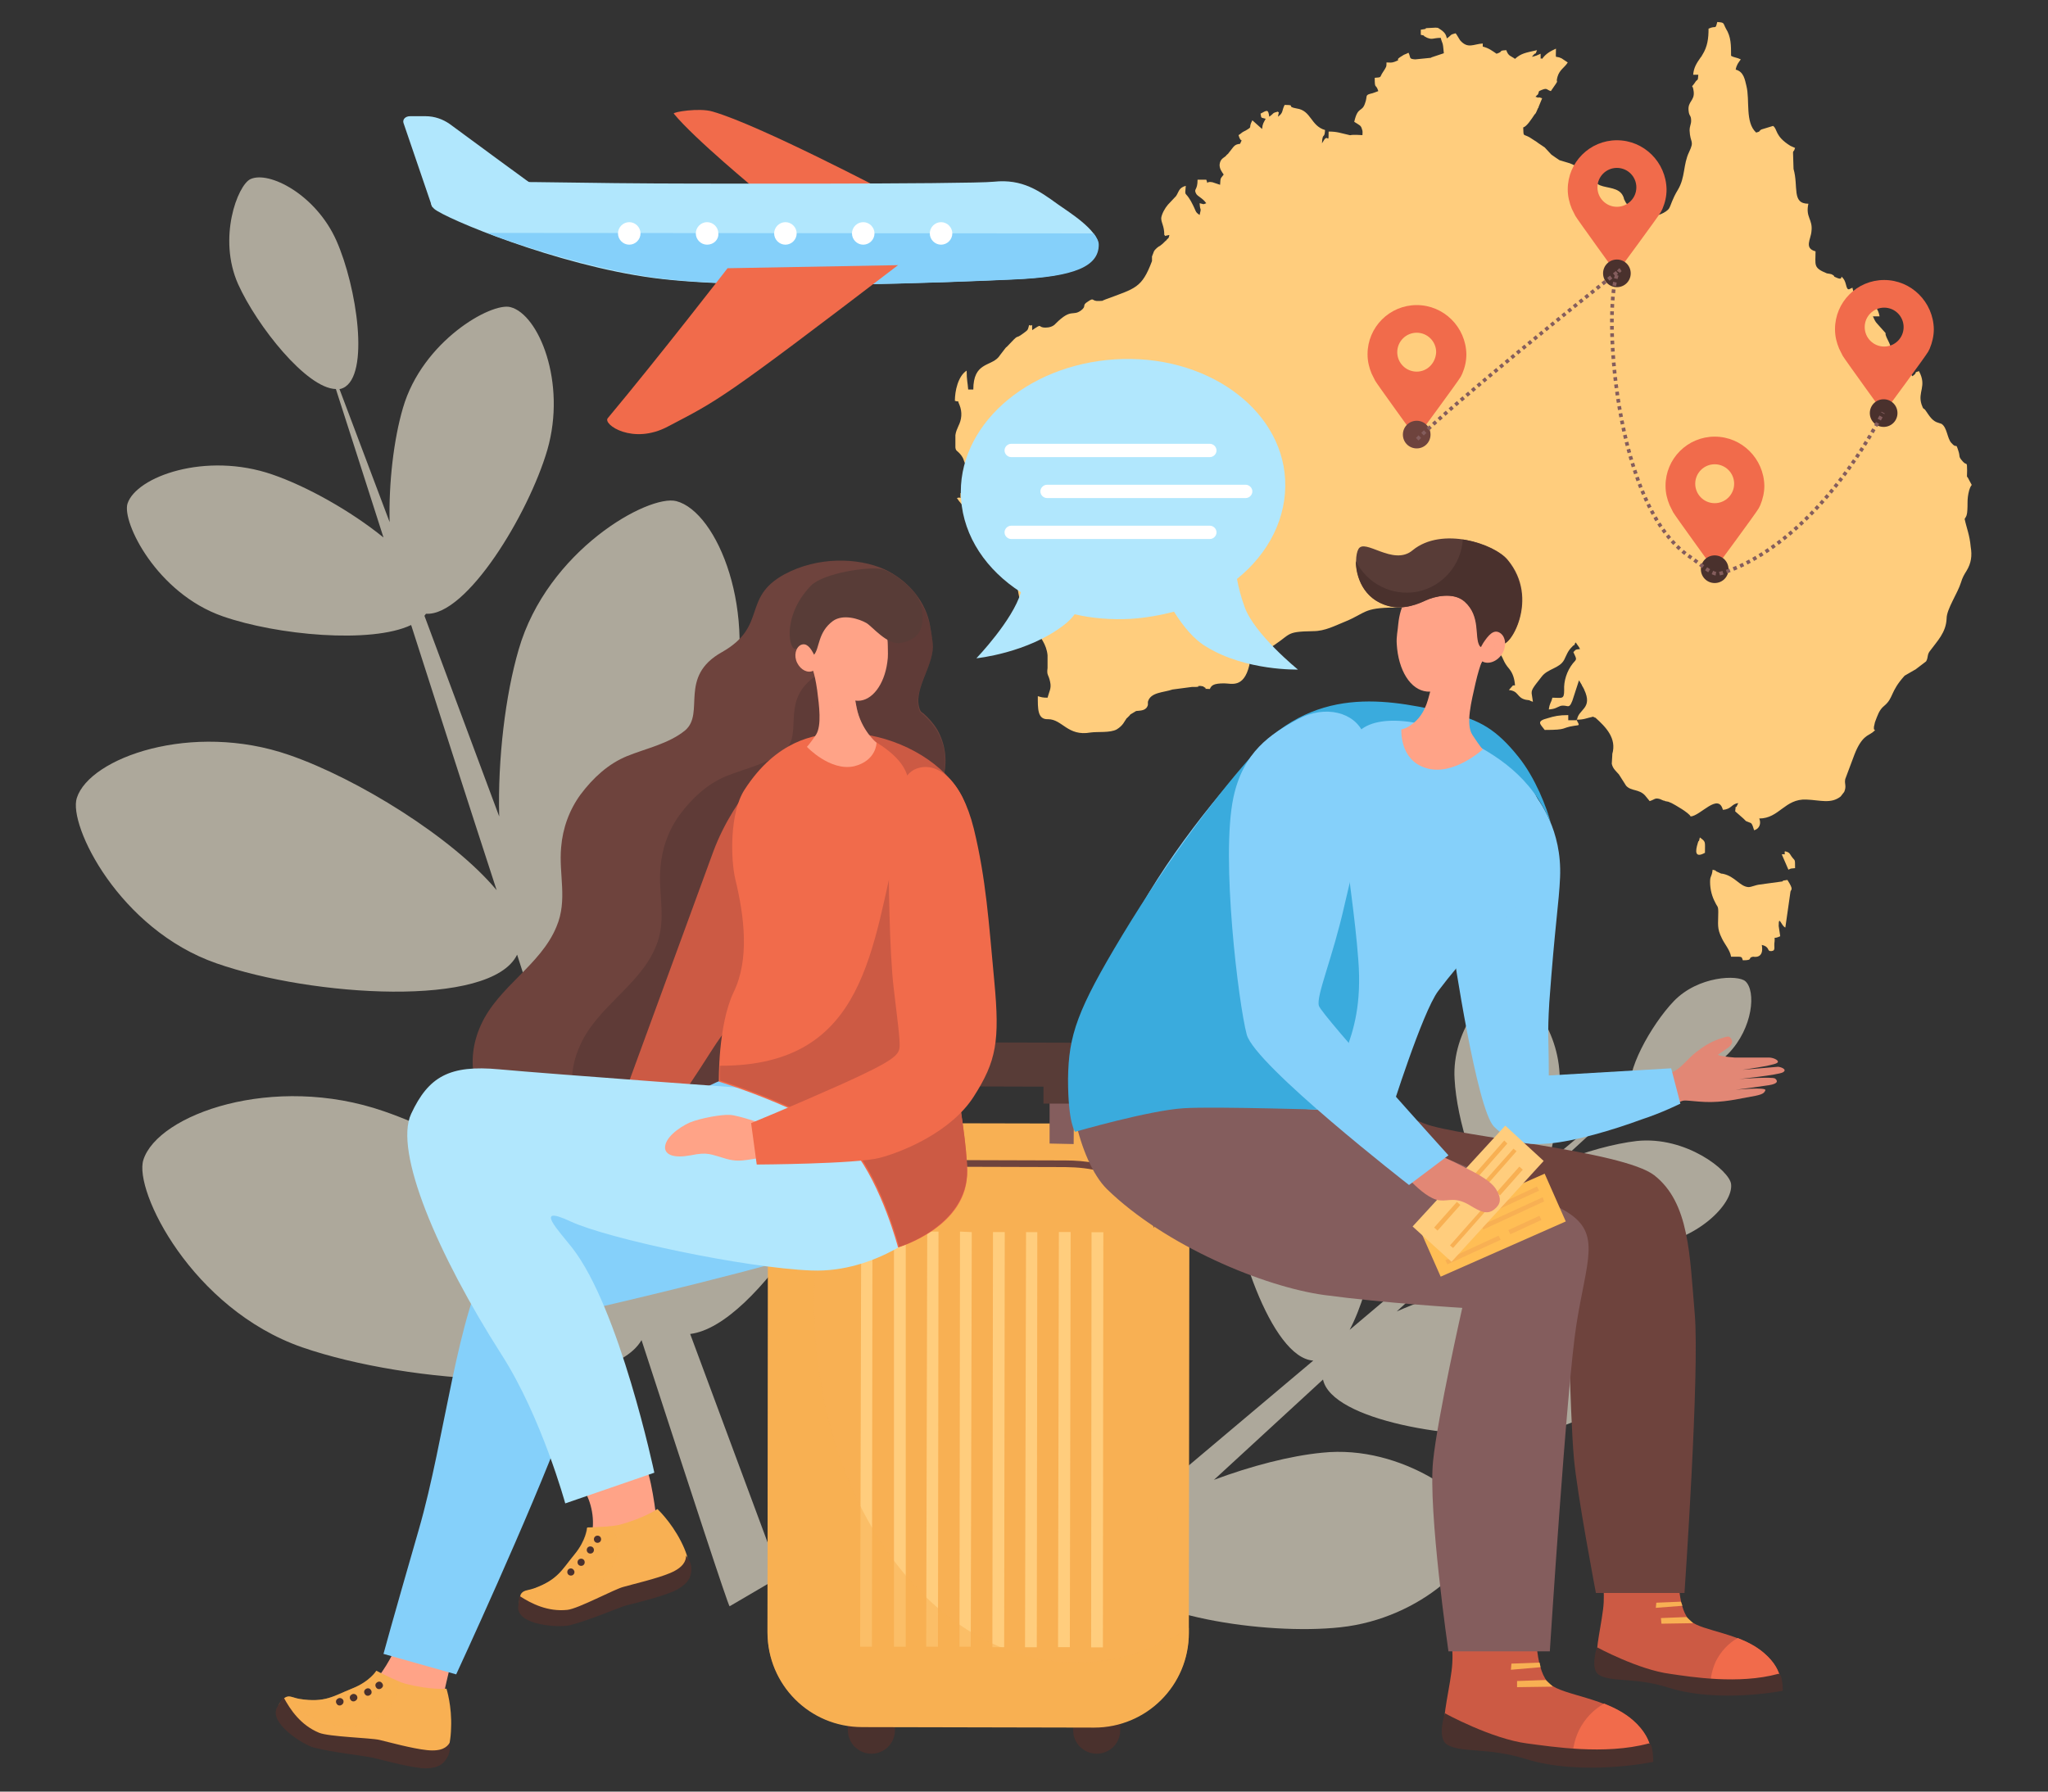 <?xml version="1.0" encoding="utf-8"?>
<!-- Generator: Adobe Illustrator 23.0.0, SVG Export Plug-In . SVG Version: 6.00 Build 0)  -->
<svg version="1.1" xmlns="http://www.w3.org/2000/svg" xmlns:xlink="http://www.w3.org/1999/xlink" x="0px" y="0px"
	 viewBox="0 0 400 350" style="enable-background:new 0 0 400 350;" xml:space="preserve">
<rect x="0" y="0" width="400" height="350" fill="#333333" stroke="none"/>
<style type="text/css">
	.st0{fill:#FFCD7D;}
	.st1{fill:#F16B4B;}
	.st2{fill:#6E433D;}
	.st3{fill:#4A312D;}
	.st4{fill:none;stroke:#845D5D;stroke-width:0.716;stroke-miterlimit:10;stroke-dasharray:0.716,0.716;}
	.st5{opacity:0.7;fill:#E2DAC8;}
	.st6{fill:#F8B053;}
	.st7{opacity:0.5;fill:#F8B053;}
	.st8{fill:#845D5D;}
	.st9{fill:#583C37;}
	.st10{opacity:0.4;fill:#4A312D;}
	.st11{fill:#FFA387;}
	.st12{fill:#85D0FA;}
	.st13{fill:#CC5A44;}
	.st14{fill:#B1E7FD;}
	.st15{opacity:0.4;fill:#FFA387;}
	.st16{fill:#E28775;}
	.st17{fill:#3B6647;}
	.st18{fill:#3AABDD;}
	.st19{fill:#FFBE55;}
	.st20{fill:#FFFFFF;}
</style>
<g id="BACKGROUND">
	<g>
		<g>
			<path class="st0" d="M300.6,17.8c1.7-0.8,1.3-0.3,2.3,0c2-2.9,0.8-1.1,1.3-2.8c0.4-1.4,1.4-1.8,2-2.8l-1.2-0.8
				c-1.4-0.7-1.1,0.5-1.1-1.9c-1.1,0.5-2,1-2.7,2c-0.3-0.4-0.3,0.7-0.3-1c-0.7,0.3-0.8,0.4-1.7,0.6c1-1.3,0.5,0,1-1.3
				c-2.2,0.5-3.1,0.6-4.3,1.7c-0.8-0.6-1.3-0.5-1.7-1.7c-1.7,0.1-0.4,0.2-1.9,0.7c-0.9-0.6-1.5-1.1-2.7-1.4V8.5
				c-1.8,0.1-2.9,1.1-4.4-0.6c-0.1-0.1-0.7-1.2-0.9-1.4c-1.2,0.3-0.7,0.3-1.7,1c-0.2-0.8-0.4-1.2-1.5-1.9c-0.5-0.3-0.1-0.1-0.7-0.2
				l-1.9,0.1c-0.2,0.1,0.5,0.1-1,0.3v1c1.3,0.3,0.1,0,0.9,0.4c0.1,0,0.1,0.1,0.2,0.1c0,0,0.1,0.1,0.2,0.1c1,0.4,1.1,0,2.6,0
				c0.3,1.3,0.4,0.5,0.6,3l-2.4,0.8c0,0-0.1,0.1-0.2,0.1l-3,0.3c-1.3-0.1-0.8-0.3-1.3-1.3c-0.2,0.1-0.6,0.3-0.9,0.4l-0.8,0.5
				c-1,0.7,0.5,0.3-1.1,0.9c-0.6,0.2-0.8,0.1-1.5,0.1c0,0.9,0,0.8-0.7,1.9c-0.7,1-0.1,1-1.6,1.1c0,2.4,0.2,1,0.7,2.6l-1.1,0.4
				c-1.7,0.4-0.9,0.4-1.5,2c-0.6,1.8-1.4,0.5-2.1,3.6c1.1,0.7,1.3,0.7,1.5,1.4c0.2,0.5,0.1,0.7,0.1,1.2c-3.2-0.2-1.8,0.2-2.9-0.1
				c-1.4-0.3-2-0.6-3.7-0.6c0,2.4-0.1,0.8-0.7,1.4c0,0-0.1,0.1-0.1,0.1l-0.5,0.8c0.1-2.3,0.5-0.7,0.6-2.6c-2.8-0.8-2.7-3.8-5.5-4.2
				c-2.3-0.4,0-0.7-2.4-0.7c-0.6,1.2-0.2,1.5-1.3,2.3c0.3-1.6,0.2-0.5,0-1c-1.2,0.3-0.7,0.3-1.7,1c-0.2-1.5-0.4-1.3-1.7-0.6
				c0.2,1,0,0.7,1,1c-0.4,0.8-0.6,0.9-0.7,2l-1.9-1.7c-0.9,1.7,0.2,1.1-1.3,2l-0.4,0.2c-0.4,0.2-0.5,0.4-1,0.7
				c0.5,1.8,0.9,0.3,0.3,1.7c-1.1,0.1-1.2,0.5-2,1.5c0,0-0.1,0.1-0.1,0.1c0,0.1-0.2,0.2-0.2,0.3c-0.1,0.1-0.4,0.3-0.5,0.5
				c-0.5,0.4-1.1,0.6-1.2,1.7c0,0.8,0.4,1.3,0.8,1.9c-0.7,0.9-0.6,0.6-0.7,2l-1.5-0.5c-1.5-0.3-0.7,0.8-1.2-0.5h-1.7
				c0,2.2-0.8,1.7-0.3,2.7c0.3,0.6,1.2,0.8,2,1.9c-0.8,0.3-0.3,0.2-1.3,0c0.1,1.8,0.4,0.6,0,2.3c-1-0.7-0.5-0.5-1.7-2.7
				c-1.2-2.1-1.2-0.7-1-3c-1.4,0.4-1.3,1.1-1.9,2l-1.6,1.7c-0.6,0.7-1.2,1.8-1.3,2.6c0,1,0.6,1.5,0.6,3.3c0.5,0.3-0.6,0.3,1,0
				c-0.2,0.7,0,0.4-0.5,0.9c0,0-0.2,0.3-0.3,0.3c-0.5,0.5-0.2,0.2-0.5,0.5l-0.5,0.4c0,0-0.1,0.1-0.2,0.1l-0.4,0.3
				c-0.8,0.7-0.6,0.8-1,1.7L225,51c-2,5.3-3.2,5.3-9.1,7.5c-1.1,0.4,0,0.2-1.2,0.3c-1.6,0.1-0.9-0.8-2.2,0.1
				c-1.3,0.8-0.2,0.8-1.3,1.7c-1.7,1.3-1.9-0.5-5,2.6c-0.5,0.6-1.3,0.8-2,0.8c-1.7,0-0.4-1-2.6,0.5c-0.1-1.8,0.3-0.6-0.6-1
				c-0.3,1.1-0.2,0.9-1.1,1.6c-2,1.5-0.4-0.4-3.3,2.7c-0.1,0-0.2,0.2-0.3,0.3l-1,1.3c0,0-0.2,0.3-0.3,0.4c-1.6,1.8-4.9,1-4.9,6.3h-1
				c-0.1-1.4-0.3-1.8-0.3-3.7c-1.7,1.1-2.3,4-2.3,5.9c1.1,0.4,0.3-0.5,0.9,0.8c0.6,1.5,0.4,2.9-0.2,4.1c-0.3,0.7-0.5,1.1-0.6,1.8
				v2.4c0.1,0.8,0.3,0.5,1.1,1.5c0.9,1.2,0.2,1.2,1.7,2.9c0,0,0.1,0.1,0.2,0.1c0.4,0.5,0.4,0.6,0.8,1.2c1.3,1.7,1.9,0.8,1.9,4.8
				h-0.7c-0.4-2-1.7-3.8-3.7-4.3c0,3.1,0.8,1,1,3.3c-0.8-0.5-0.3-0.4-1.3-0.6c-0.1,1.7,0.3,0.6-0.7,1c2.1,3.2,5.5,4.4,6.3,8.6
				c0.3,1.9,2.3,2.8,3,4.4c0.4,0.9-0.1,0.2,0.5,1.1c0.3,0.4,0.6,0.6,1,1c0.8,0.9,0.9,1.4,1.1,2.9c1.1,7,5.4,8.5,5.8,12.7l0,2.5
				c-0.2,1.5,0.2,1.2,0.5,2.7c0.3,1.3-0.2,1.9-0.5,3.1c-1,0-1.2-0.1-1.9-0.3c0,2.4-0.1,4.6,2,4.5c2.8,0,3.8,3.4,8.3,2.6
				c1.4-0.2,3.8,0.1,5.1-0.6c1.3-0.8,1.5-1.6,1.9-2.1c0-0.1,0.1-0.1,0.1-0.1l0.5-0.5c0,0,0.2-0.3,0.3-0.3l1-0.6c0.8-0.1,2,0,2.3-1.2
				c0,0,0-0.5,0-0.6c0.5-1.9,3.1-1.8,4.8-2.4l3.8-0.5c0.3,0,0.4,0,0.8,0c1.2-0.1-0.3-0.2,0.9-0.2l0.5,0.1c0,0,0.1,0,0.1,0.1
				c1.2,0.5-0.9,0.3,1.2,0.4c0.3-0.7,0.7-1.1,2.8-1.1c1.4,0,3.8,1,4.9-3.5c0.1-0.7,0.1-1.1,0.6-1.7c0.8-1,1.4-0.5,2.7-1.3
				c5.3-3.1,3.2-3.6,9.2-3.7c2.3,0,4.3-1.1,6.3-1.9c3.9-1.6,3.5-2.7,9.5-2.7c2.1,0,2.3-0.2,3.8-0.5c1.5-0.2,4.4,2.1,5.5,2.8
				c1.9-0.5,0.9-1.4,3.2,0.1c1.4,0.8,2.4,0.5,4,0.9c0.4,1,0.1,0,0,1.7c1.1-0.2,1.1-0.4,2,0c-0.3,0.7-0.6,0.5-0.8,1.2l0.7,1.9
				c0.8,0.7,1.5,0,2.3,1c0.7,0.8,0.5,1.4,1.8,2.9c0.7,0.9,1,1.9,1.1,3.2c-0.1,0-0.1,0-0.1,0c0,0-0.1,0-0.1,0c0,0-0.1,0-0.2,0
				l-0.8,0.9c2,0.2,1.5,1.5,3.3,1.9c0.6,0.1,0.1,0,0.7,0.1c0,0,0.1,0.1,0.7,0.3l-0.2-1.3c-0.2-1,0.1-1.3,1.9-3.6
				c1.2-1.6,3.5-1.6,4.4-3.3c0.5-1,0.7-1.7,1.5-2.5c0.8-0.9,0.2,0.3,0.7-0.9c0.4,0.4-0.1-0.2,0.4,0.5c0.3,0.4,0.3,0.4,0.5,0.8
				c-1,0.1-0.8,0.1-1.3,0.6c0.7,1.5,0.7,1.3-0.1,2.2c-1.2,1.5-1.8,3.5-1.7,5.2c0,1.9-0.4,1.5-2.3,1.5c-0.3,1.2-0.5,0.9-0.7,2.3
				c1.3-0.1,1.5-0.4,2.3-0.7c1.4-0.3,1.6,0.8,2.3-1l1.3-4l0.6,1c0,0.1,0,0.2,0.1,0.2l0.2,0.4c0,0,0.1,0.1,0.1,0.2
				c1.8,3.8-1.2,3.8-1.4,6h-1.7v-1c-1.8,0-2.7,0.2-4,0.6c-2.4,0.6-1.4,1.2-0.6,2.3c4.6,0,3.1-0.4,5.7-0.8c1.1-0.2,1.2,0.1,0.5-1.2
				c1.5,0,1.9-0.3,3.3-0.6c0,0.1,0.1,0.1,0.2,0.1c0,0.1,0.1,0.1,0.2,0.1c2,1.8,4.2,4,3.3,7.1c0,0,0,0.1,0,0.2l-0.1,1.7
				c0.2,1,0.9,1.5,1.4,2.1l1.4,2.2c1,1.1,2.5,0.6,3.7,1.9l0.9,1.1c1-0.3,1-0.7,2-0.4l0.7,0.3c0.1,0,0.2,0,0.3,0.1
				c0.9,0.2,0.4,0,1.3,0.4c0.6,0.3,3.4,1.9,3.7,2.6c1.9-0.1,5.4-4.7,6.3-1.3c1.7-0.1,1.7-1.2,3-1.3l-0.2,0.4c-0.4,1-0.2-0.6-0.4,1.2
				l1.6,1.4c0.1,0.1,0.4,0.4,0.5,0.5l1,0.4c0.3,0.3,0.4,0.8,0.6,1.4c1.1-0.3,1.4-1.4,1-2.3c3.9,0,5-3.9,9.2-3.7
				c2.7,0.1,4.8,0.9,6.7-0.6l0.7-0.9c0.5-1.2,0-1.5,0.2-2.5l1.8-4.8c1.4-3.6,2.7-3.7,3.5-4.3c1-0.8,0.2-0.2,0.3-0.9c0,0,0-0.1,0-0.2
				l0.2-0.9c0.5-1.3,0.8-2.4,1.8-3.2c1.9-1.6,1.1-2.7,4-5.9l1.9-1.1c0.1,0,0.1-0.1,0.2-0.1l2.1-1.6c0,0,0-0.1,0.1-0.2
				c0.3-0.7,0.1-1.2,0.7-1.9c1.3-1.8,3.1-3.5,3.2-6.3c0-1.8,2.2-5,2.8-7c0.3-1,0.6-1.5,1.1-2.3c0.9-1.5,1.1-2.9,0.8-4.7
				c-0.2-2.3-0.8-3.6-1.2-5.5c-0.4-1.4-0.6,1.4,0.3-0.4c0.1-0.2,0.1-0.2,0.2-0.7c0.2-1.8-0.1-2.5,0.4-4.4c0.5-1.7,0.8-0.4,0-2
				c-0.6-1.3-0.4,0.1-0.4-1.9c0-1.9-0.1-0.9-0.8-1.7c-1-1.1-0.5-0.9-0.9-2.1c-0.6-1.9-0.2-0.2-1.4-1.6c-0.8-0.9-0.8-3-1.9-3.7
				l-0.6-0.2c-1.2-0.3-1.8-1.4-2.5-2.4c-0.4-0.6-0.4,0-0.8-1.2c-0.8-2.5,1.1-3.5-0.5-6.5c-1.3,0.4,0,0.1-1.3,1
				c-0.7-1.1-1-0.8-1.4-2.3c-1.5,0.4-0.7,0.9-1.9,1.3c-1.3-2.5-0.3-3.7-1.3-5.7c-1.6-3.1,0.7-0.2-2.2-3.5c-0.5-0.5-0.6-0.9-0.9-1.5
				h1.3c-0.2-1.2-0.8-2.2-1.9-2.7c-1-0.4-0.5,0.1-1.2-0.6c-0.1,0-0.1-0.1-0.1-0.1l-0.7-0.6c-1.2-0.7-1,0.2-1.4-1.6l-0.4,0.2
				c0,0-0.1,0-0.2,0.1c-0.7,0.2-0.5-1.3-1.2-2.1c-0.8-1,0.3,0.6-1.4-0.2c-0.9-0.4,0,0-0.5-0.4c-0.5-0.3-0.3-0.2-0.7-0.3l-0.6-0.1
				c-2.7-1.1-2.2-1.6-2.2-4.3c-2.3-0.6-0.9-2.4-0.8-3.9c0.3-2.4-1.2-2.7-0.6-5.4c-3.3,0-1.9-3.3-2.9-6.8l-0.1-3.2
				c0.1-0.7,0,0.3,0.4-0.9l-0.9-0.4c-3.1-1.9-2.5-3.3-3.4-3.9l-2.3,0.7c-0.7,0.5,0,0.3-1,0.6c-2.2-2-1.2-6.3-1.9-9.1
				c-0.3-1.2-0.5-2.8-2.1-3.2c0.2-1,0.5-1.3,1-2c-0.8-0.4-1.2-0.3-1.9-0.7c0-2.1,0-3.7-1-5.3c-0.6-1.1-0.2-1.2-1.7-1.3
				c-0.4,1.6-0.2,0.6-1.7,1.3c0,1.9-0.2,3.5-1.2,5.1c0,0-0.1,0.1-0.1,0.2l-0.3,0.4c-0.7,1-1.3,1.9-1.4,3.3h1
				c-0.1,1.5-0.1,0.6-0.7,1.6c-0.9,1.3-0.4-0.1-0.2,1.7c0.2,1.8-1.2,1.9-1,3.7c0.1,1.2,0.5,0.8,0.5,2c0,0.7-0.3,1-0.3,1.9
				c0.1,2.5,1,1.9-0.1,4.2c-1.2,2.5-0.7,4.9-2.2,7.4c-1.1,1.8-1.3,2.9-1.7,3.6c-0.5,0.8-2.5,1.7-3.8,1.5c-0.8-0.1-2.5-1.2-3.4-1.7
				c-0.6-0.3-1.1-0.5-1.4-1.2c-0.4-0.7-0.1-0.4-0.4-1c-0.8-1.7-3-1.5-4.5-2.1c-1.6-0.7-2.1-2.8-5.9-4.3l-2-0.6c0,0-1.5-1-1.6-1.1
				l-1.3-1.4c-0.4-0.3-1.1-0.7-1.6-1.1l-1.4-0.9c-1.3-0.7-1.1,0-1.2-1.9c0.7-0.2,1.6-1.6,2.2-2.5c0.4-0.5,0.1,0,0.4-0.6l0.3-0.7
				c0.1,0,0.1-0.1,0.1-0.2c0.2-0.5,0.5-1.2,0.7-1.7c-1.4-0.5,0,0.2-1.3-0.3C300.4,18.3,300.3,18.8,300.6,17.8L300.6,17.8z
				 M333,166.6c0-2.3,0.2-2.1-1-3c-0.3,1.4-0.1,0.1-0.4,1.1C331.1,166.3,331,167.7,333,166.6L333,166.6z M348,166.9l1.3,3
				c0.6-0.3,0.4-0.2,1.3-0.3c0-2,0-1.3-0.7-2.3c-0.4-0.6-0.4-0.8-1.3-1C348.4,167.2,349.1,166.8,348,166.9L348,166.9z M334,172.3
				c0,1.5,0.4,2.9,1,4c0.4,0.9,0.6,0.6,0.6,1.9c0,2.4-0.3,3.1,0.7,5.1c0.5,1.1,1.6,2.3,1.8,3.6c2.3,0,2-0.1,2.3,0.7
				c2.2,0,0.8-0.5,2-0.7c0.1,0,2.2,0.5,1.7-2.3c1.7,0.4,0.9,1.3,1.9,1.2c0.9-0.1,0.4-0.8,0.6-1.9c0.1-1.2-0.4-0.3,1.1-1l-0.3-2
				c0-2.3,0.5,0,1.3,0.3l1-7c0.1-0.5,0.7-0.3-0.6-2.3c-1.5,0.2-0.6,0.2-1,0.3l-4.4,0.6c-0.9,0.1-1.6,0.5-2.2,0.5
				c-1.7-0.1-2.6-2.1-5-2.6c-0.6-0.1,0,0.1-0.9-0.3c-1.2-0.5,0.3-0.1-1.1-0.5C334.3,171.5,334,171,334,172.3L334,172.3z"/>
			<g>
				<g>
					<path class="st1" d="M276.7,59.6c-5.3,0-9.6,4.3-9.6,9.6c0,1.4,0.3,2.6,0.8,3.8l0.7,1.4c0.4,0.7,8,11.2,8,11.2s8.2-11.1,8.7-12
						l0.3-0.6c0.5-1.2,0.8-2.4,0.8-3.8C286.3,63.9,282,59.6,276.7,59.6z M276.7,72.6c-2.1,0-3.8-1.7-3.8-3.8c0-2.1,1.7-3.8,3.8-3.8
						c2.1,0,3.8,1.7,3.8,3.8C280.4,70.9,278.8,72.6,276.7,72.6z"/>
					<path class="st2" d="M279.4,84.9c0,1.5-1.2,2.7-2.7,2.7c-1.5,0-2.7-1.2-2.7-2.7c0-1.5,1.2-2.7,2.7-2.7
						C278.2,82.2,279.4,83.4,279.4,84.9z"/>
				</g>
				<g>
					<path class="st1" d="M315.8,27.4c-5.3,0-9.6,4.3-9.6,9.6c0,1.3,0.3,2.6,0.8,3.8l0.7,1.4c0.4,0.7,8,11.2,8,11.2s8.2-11.1,8.7-12
						l0.3-0.6c0.5-1.2,0.8-2.4,0.8-3.8C325.4,31.7,321.1,27.4,315.8,27.4z M315.8,40.4c-2.1,0-3.8-1.7-3.8-3.8
						c0-2.1,1.7-3.8,3.8-3.8c2.1,0,3.8,1.7,3.8,3.8C319.6,38.7,317.9,40.4,315.8,40.4z"/>
					<path class="st3" d="M318.5,53.4c0,1.5-1.2,2.7-2.7,2.7c-1.5,0-2.7-1.2-2.7-2.7c0-1.5,1.2-2.7,2.7-2.7
						C317.3,50.7,318.5,51.9,318.5,53.4z"/>
				</g>
				<g>
					<path class="st1" d="M334.9,85.3c-5.3,0-9.6,4.3-9.6,9.6c0,1.4,0.3,2.6,0.8,3.8l0.7,1.4c0.4,0.7,8,11.2,8,11.2s8.2-11.1,8.7-12
						l0.3-0.6c0.5-1.2,0.8-2.5,0.8-3.8C344.5,89.6,340.2,85.3,334.9,85.3z M334.9,98.3c-2.1,0-3.8-1.7-3.8-3.8
						c0-2.1,1.7-3.8,3.8-3.8s3.8,1.7,3.8,3.8C338.7,96.6,337,98.3,334.9,98.3z"/>
					<path class="st3" d="M337.6,111.2c0,1.5-1.2,2.7-2.7,2.7c-1.5,0-2.7-1.2-2.7-2.7c0-1.5,1.2-2.7,2.7-2.7
						C336.4,108.5,337.6,109.7,337.6,111.2z"/>
				</g>
				<g>
					<path class="st1" d="M368,54.7c-5.3,0-9.6,4.3-9.6,9.6c0,1.4,0.3,2.6,0.8,3.8l0.7,1.4c0.4,0.7,8,11.2,8,11.2s8.2-11.1,8.7-12
						l0.3-0.6c0.5-1.2,0.8-2.5,0.8-3.8C377.6,59,373.3,54.7,368,54.7z M368,67.7c-2.1,0-3.8-1.7-3.8-3.8c0-2.1,1.7-3.8,3.8-3.8
						c2.1,0,3.8,1.7,3.8,3.8C371.8,66,370.1,67.7,368,67.7z"/>
					<path class="st3" d="M370.6,80.7c0,1.5-1.2,2.7-2.7,2.7c-1.5,0-2.7-1.2-2.7-2.7c0-1.5,1.2-2.7,2.7-2.7
						C369.4,78,370.6,79.2,370.6,80.7z"/>
				</g>
				<path class="st4" d="M276.8,85.8c7-6.9,32.2-27.3,39.7-33.1c-3.6,1.9-2.4,45.5,13.6,56.1c1.3,0.8,4.2,3.6,5.6,3.3
					c2.3-0.5,18.2-5.3,32.1-31.5"/>
			</g>
		</g>
		<path class="st5" d="M258.2,283.8c-6.2,0.6-13.9,2.6-21.1,5.3l21.3-19.6c1.7,8,26,12,39.8,10.6c14-1.5,24.6-12,23.8-17.7
			c-0.5-3.9-13-13.8-27-12.4c-6.5,0.7-15,3-22.2,6.2l21.6-19.8c0.1,0,0.2,0.1,0.3,0.1c1.7,5.2,17.9,7.8,27.1,6.9
			c9.6-1,16.8-8.2,16.3-12.1c-0.3-2.6-8.8-9.4-18.4-8.4c-4.4,0.5-10.3,2.1-15.2,4.2l14.4-13.2c0.1,0.1,0.2,0.3,0.3,0.4
			c2.9,2.8,13.6-3.5,18.4-8.5c4.8-5,5.4-12.2,3.3-14.1c-1.4-1.3-9.2-1.1-14,3.9c-4.4,4.6-9.7,14.1-8.3,17.8
			c-4.2,3.6-9.8,8.3-16.3,13.7c1.7-5.5,2.5-12.4,2.3-17.4c-0.5-9.6-7.3-17.2-11.2-16.8c-2.6,0.2-9.9,8.3-9.3,17.9
			c0.4,7.9,4.2,20.3,8.7,24.4c-9,7.5-19,16-29.2,24.6c4.4-8.3,6.9-23.4,6.4-33.3c-0.8-14.1-10.7-25.2-16.5-24.7
			c-3.9,0.3-14.5,12.2-13.7,26.3c0.7,13.8,8.5,37.2,16.7,37.7c-11.6,9.8-23.3,19.6-33.7,28.4c4.8-9.6,7.5-26.2,6.9-37.1
			c-0.9-16-12.1-28.6-18.7-28c-4.4,0.4-16.4,13.9-15.6,29.9c0.8,15.4,9.4,41.4,18.5,42.7c-17.1,14.5-29.2,24.7-29.2,24.9l6.4,4.9
			l26.1-24c4.5,8.1,29.9,12,44.6,10.4c15.9-1.7,27.9-13.6,27-20.1C288.2,293.4,274.1,282.1,258.2,283.8z"/>
		<path class="st5" d="M125.8,193.7c-2.5,8.5-4,19.8-4.3,30.7l-14.3-38.6c11.5,2.1,29.9-27.9,35.4-46.9c5.6-19.3-2.5-38.9-10.5-41
			c-5.4-1.4-25.2,9.6-30.8,29c-2.6,8.9-4.1,21.4-3.8,32.6l-14.6-39.2c0.1-0.1,0.2-0.3,0.3-0.4c7.9,0.5,20-19.4,23.7-32
			c3.8-13.2-1.7-26.5-7.2-27.9c-3.7-1-17.2,6.6-21,19.7c-1.8,6.1-2.8,14.7-2.6,22.3L66.3,76c0.2,0,0.5-0.1,0.7-0.2
			c5.3-2.4,2.7-19.8-1.3-28.8c-4-9-13.2-13.7-16.8-12c-2.5,1.2-6.4,11.5-2.4,20.5c3.7,8.2,13.4,20.4,19.1,20.5
			c2.4,7.5,5.6,17.4,9.3,29c-6.4-5.2-15-10-21.7-12.3c-13-4.5-26.6,0.4-28.3,5.7c-1.1,3.6,5.7,17.5,18.6,22
			c10.6,3.7,29,5.4,36.8,1.7c5.1,15.9,10.8,33.7,16.7,51.8c-8.6-10.3-27.2-21.8-40.5-26.4c-19-6.6-39,0.5-41.5,8.4
			c-1.7,5.3,8.3,25.7,27.3,32.3c18.6,6.5,53.6,8.8,58.7-1.7c6.6,20.6,13.3,41.2,19.3,59.7c-10-11.5-30.5-24-45.3-29.1
			c-21.6-7.5-44.2,0.6-47,9.5c-1.9,6,9.5,29.1,31,36.6c20.8,7.2,59.7,9.9,66.3-1.4c9.9,30.4,16.9,51.8,17.2,52l9.9-5.8l-17.6-47.4
			c13.1-1.6,31.9-33,37.8-53.2c6.4-21.9-2.9-44.1-11.9-46.5C154.7,159.2,132.1,171.7,125.8,193.7z"/>
		<g>
			<g>
				<g>
					<g>
						<path class="st3" d="M209.6,338c0,2.6,2.1,4.6,4.6,4.6l0,0c2.6,0,4.6-2.1,4.6-4.6v-6.2c0-2.6-2.1-4.6-4.6-4.6l0,0
							c-2.6,0-4.6,2.1-4.6,4.6V338z"/>
						<path class="st3" d="M165.6,338c0,2.6,2.1,4.6,4.6,4.6l0,0c2.6,0,4.6-2.1,4.6-4.6v-6.2c0-2.6-2.1-4.6-4.6-4.6l0,0
							c-2.6,0-4.6,2.1-4.6,4.6V338z"/>
					</g>
					<path class="st6" d="M149.9,318.9c0,10.2,8.2,18.5,18.5,18.5l45.3,0.1c10.2,0,18.5-8.2,18.5-18.5l0.1-81
						c0-10.2-8.2-18.5-18.5-18.5l-45.3-0.1c-10.2,0-18.5,8.2-18.5,18.5L149.9,318.9z"/>
					<path class="st2" d="M222.3,235.4c-3.3-4.1-8.4-5.5-14.2-5.5l-33.8-0.1c-5.8,0-11.5,1.4-14.9,5.5l-2.4,2.6
						c0-8.6,10.2-11.4,17.3-11.3l33.8,0.1c7.6,0,17.3,2.4,17.3,13.2L222.3,235.4z"/>
					<path class="st6" d="M156.1,311.1c1.1,16.8,8,19.1,18,19.2l33.8,0.1c9.9,0,18.2-2.4,18.1-19.1l0.1-64.1c0-15.3-8-19.1-18-19.2
						l-33.8-0.1c-9.9,0-19.6,3.9-18.1,19.1L156.1,311.1z"/>
					<g>
						
							<rect x="173.7" y="280.1" transform="matrix(1.007861e-03 -1 1 1.007861e-03 -67.163 495.243)" class="st0" width="81.1" height="2.3"/>
						
							<rect x="167.3" y="280.1" transform="matrix(1.962458e-03 -1 1 1.962458e-03 -73.777 488.53)" class="st0" width="81.1" height="2.3"/>
						<polygon class="st0" points="200.2,321.8 202.5,321.8 202.6,240.7 200.4,240.7 						"/>
						
							<rect x="154.4" y="280.1" transform="matrix(1.457798e-03 -1 1 1.457798e-03 -86.5 475.781)" class="st0" width="81.1" height="2.3"/>
						<polygon class="st0" points="187.4,321.7 189.6,321.7 189.8,240.7 187.5,240.6 						"/>
						<polygon class="st0" points="180.9,321.7 183.2,321.7 183.3,240.6 181.1,240.6 						"/>
						<rect x="174.6" y="240.6" class="st0" width="2.3" height="81.1"/>
						<polygon class="st0" points="168,321.7 170.3,321.7 170.4,240.6 168.2,240.6 						"/>
					</g>
					<path class="st7" d="M210.3,324.8c-28.3,0-51.3-31.6-51.3-70.6c0-12.6,2.4-24.4,6.6-34.6c-8.8,1.4-15.6,9-15.6,18.2l-0.1,81
						c0,10.2,8.2,18.5,18.5,18.5l45.3,0.1c10.2,0,18.5-8.2,18.5-18.5l0-0.9C225.5,322.4,218.1,324.8,210.3,324.8z"/>
				</g>
				<g>
					<polygon class="st8" points="205,223.4 209.7,223.5 209.8,210.1 205,210.1 					"/>
					<rect x="175.4" y="210.1" class="st8" width="4.7" height="13.3"/>
					<path class="st9" d="M170.6,207.9c0,2.4,1.9,4.3,4.3,4.3l34.5,0.1c2.4,0,4.3-1.9,4.3-4.3l0,0c0-2.4-1.9-4.3-4.3-4.3l-34.5-0.1
						C172.6,203.6,170.6,205.5,170.6,207.9L170.6,207.9z"/>
					<rect x="203.8" y="211.9" class="st9" width="6.5" height="3.7"/>
					<rect x="174.4" y="211.9" class="st9" width="6.5" height="3.7"/>
				</g>
			</g>
			<g>
				<g>
					<path class="st2" d="M188.2,195.5c-0.5-8.6-6.3-14.4-9.3-22c-1.9-4.8-1.2-9.7,1.4-14.1c1.6-2.5,3.6-5.1,4.1-8.1
						c0.6-3,0.2-6-1.3-8.7c-0.7-1.2-1.7-2.3-2.7-3.2c-0.3-0.2-0.6-0.4-0.7-0.7c-1.5-3.7,2.4-8.2,2.5-12.3c0-1.3-0.6-4.5-0.7-4.9
						c-1.1-4.7-4.7-8.4-8.8-10.3c-5.2-2.3-13-2.5-19.5,1c-8.4,4.6-3.2,10.1-12.2,15.2c-8.6,4.8-3.2,11.9-7.2,15.3
						c-3.2,2.6-7.6,3.5-11.3,5c-3.7,1.5-6.7,4.3-9.1,7.5c-2.2,3-3.5,6.6-3.8,10.3c-0.5,5.3,1.3,10.3-0.9,15.5
						c-3.1,7.6-11.4,11.7-14.8,19.3c-6.5,14.4,8.3,27.8,21.2,30.3c4.6,0.9,8.5-1.2,12.9-2c5-1,10,2,14.5,3.7
						c7.2,2.7,15.2,1.1,22-2.2c6.4-3.1,11.7-8.3,15.9-14C184.6,210.4,188.6,202.8,188.2,195.5z"/>
					<path class="st10" d="M180.3,216.2c-4.2,5.7-9.5,10.9-15.9,14c-3,1.4-6.1,2.6-9.4,3.1c-2.5-0.9-5-1.4-7.6-0.9
						c-0.9,0.2-1.9,0.4-2.8,0.7c-0.8-0.2-1.5-0.4-2.2-0.7c-4.5-1.7-9.5-4.7-14.4-3.7c-1.5,0.3-3,0.7-4.5,1.2
						c-8.6-5.7-14.9-15.4-10.2-25.7c3.4-7.6,11.7-11.7,14.8-19.3c2.2-5.2,0.4-10.2,0.9-15.5c0.3-3.7,1.6-7.3,3.8-10.3
						c2.4-3.2,5.4-6,9.1-7.5c3.7-1.5,8.2-2.4,11.3-5c4-3.3-1.4-10.4,7.2-15.2c9-5,3.8-10.6,12.2-15.2c1.4-0.8,3-1.4,4.5-1.8
						c2.1,1.9,3.7,4.4,4.4,7.3c0.1,0.4,0.8,3.6,0.7,4.9c-0.2,4.1-4.1,8.6-2.6,12.3c0.1,0.3,0.5,0.5,0.7,0.7c1,0.9,2,2,2.7,3.2
						c1.6,2.7,1.9,5.7,1.3,8.7c-0.6,3-2.6,5.5-4.2,8.1c-2.7,4.4-3.4,9.3-1.4,14.1c3.1,7.6,8.8,13.4,9.3,22
						C188.6,202.8,184.6,210.4,180.3,216.2z"/>
				</g>
				<g>
					<g>
						<path class="st11" d="M86.2,333.1c0,0,1.7-8.2,2.9-11.7c1-3.1,1.7-3.3,1.7-3.3l-11.3-2.8c0,0-1.1,6.3-5.6,12.3
							c-2.7,3.6,6.7,4.7,6.7,4.7L86.2,333.1z"/>
						<g>
							<path class="st6" d="M86.7,343.5c0,0,1.3-1.6,1.4-5.9c0.2-4.3-0.9-7.7-0.9-7.7s-3.2,0.3-8.1-1c-1.6-0.4-5.6-2.5-5.6-2.5
								s-1.2,2.1-4.8,3.5c-3.5,1.4-5.2,2.8-10.2,2c-1.8-0.3-2.4-1.3-3.9,0.9c-1.5,2.2,5,7.2,7.1,7.6c2.1,0.3,9.8,1.6,11.6,2
								c1.7,0.4,6.4,1.7,9.3,2C85.5,344.6,86.7,343.5,86.7,343.5z"/>
							<path class="st3" d="M55.4,331.6c1.3,2.4,3.3,5.4,6.9,6.9c1.9,0.8,10.1,1,11.8,1.4c1.7,0.4,6.4,1.7,9.3,2
								c2.9,0.3,3.9-0.6,4.4-1.4c0.5,2.6-1.5,4.1-1.5,4.1s-1.2,1.1-4.1,0.8c-2.9-0.3-7.6-1.6-9.3-2c-1.7-0.4-7.7-1-11.6-2
								c-2-0.5-9.1-4.9-7.1-8C54.8,332.4,55.1,331.8,55.4,331.6z"/>
							<path class="st7" d="M76.7,332.7c-2.7,4.9-10.2,6-16.7,2.4c-1.7-0.9-3.2-2.1-4.3-3.4c0.8-0.6,1.5,0,2.8,0.2
								c5,0.8,6.7-0.6,10.2-2c3.5-1.4,4.8-3.5,4.8-3.5s2.5,1.3,4.3,2C77.8,329.9,77.5,331.4,76.7,332.7z"/>
							<g>
								<path class="st3" d="M67,332.8c-0.2,0.3-0.6,0.5-1,0.3c-0.3-0.2-0.5-0.6-0.3-1c0.2-0.3,0.6-0.5,1-0.3
									C67.1,332,67.2,332.4,67,332.8z"/>
								<path class="st3" d="M69.7,332c-0.2,0.3-0.6,0.5-1,0.3c-0.3-0.2-0.5-0.6-0.3-1c0.2-0.3,0.6-0.5,1-0.3
									C69.8,331.2,69.9,331.7,69.7,332z"/>
								<path class="st3" d="M72.5,330.9c-0.2,0.3-0.6,0.5-1,0.3c-0.3-0.2-0.5-0.6-0.3-1c0.2-0.3,0.6-0.5,1-0.3
									C72.5,330.1,72.7,330.5,72.5,330.9z"/>
								<path class="st3" d="M74.7,329.6c-0.2,0.3-0.6,0.5-1,0.3c-0.3-0.2-0.5-0.6-0.3-1c0.2-0.3,0.6-0.5,1-0.3
									C74.8,328.9,74.9,329.3,74.7,329.6z"/>
							</g>
						</g>
					</g>
					<path class="st12" d="M89.1,327.1c0,0,14.5-31.3,21-48.8c6.5-17.5,6.3-22.8,6.3-22.8s36.1-8.3,48.6-12.9
						c12.5-4.7,16.4-15.5,12.4-21.2c-4-5.7-26.4-15-37.4-10c-11,5-37.1,22.3-44,33.8c-6.8,11.5-9,35.6-14.2,53.6
						c-5.4,18.7-6.9,24.3-6.9,24.3L89.1,327.1z"/>
				</g>
				<path class="st13" d="M152.4,147.3c0,0-8.8,7.5-13.1,19.1c-6,16.4-20.8,56.8-20.8,56.8l7.8,0.7c0,0,5.8-7.8,12.9-19
					c4-6.3,11.2-13.6,12.7-19C152.5,183.9,152.4,147.3,152.4,147.3z"/>
				<g>
					<g>
						<path class="st11" d="M128.4,298.4c0,0-0.8-8.3-2.2-11.8c-1.4-3.5-1.5-4-1.5-4l-13.9,4.3c0,0,5.9,4.8,4.9,12.3
							c-0.6,4.5,8.2,0.9,8.2,0.9L128.4,298.4z"/>
						<g>
							<path class="st6" d="M134.6,307c0,0,0.4-2-1.6-5.9c-2-3.9-4.6-6.3-4.6-6.3s-2.6,1.8-7.5,3.1c-1.6,0.4-6.2,0.5-6.2,0.5
								s-0.1,2.4-2.5,5.3c-2.4,2.9-3.2,4.9-7.9,6.6c-1.7,0.6-2.7,0.1-2.9,2.7c-0.2,2.6,7.9,3.9,9.9,3.2c2-0.7,9.4-3.4,11.1-3.9
								c1.7-0.5,6.5-1.6,9.1-2.7C134,308.5,134.6,307,134.6,307z"/>
							<path class="st3" d="M101.5,311.8c2.3,1.5,5.5,3.1,9.3,2.7c2.1-0.2,9.3-4.1,11-4.5c1.7-0.5,6.5-1.6,9.1-2.7
								c2.6-1.1,3.1-2.4,3.1-3.4c1.8,2.1,0.7,4.3,0.7,4.3s-0.5,1.5-3.2,2.7c-2.6,1.1-7.4,2.3-9.1,2.7c-1.7,0.5-7.2,2.9-11.1,3.9
								c-2,0.5-10.3,0.1-10.1-3.6C101.4,312.7,101.3,312.1,101.5,311.8z"/>
							<path class="st7" d="M120.6,302.3c0,5.6-6,10.2-13.5,10.2c-1.9,0-3.8-0.3-5.5-0.9c0.5-0.9,1.3-0.7,2.6-1.2
								c4.7-1.7,5.5-3.7,7.9-6.6c2.4-2.9,2.5-5.3,2.5-5.3s2.8-0.1,4.7-0.3C120.2,299.4,120.6,300.8,120.6,302.3z"/>
							<g>
								<path class="st3" d="M112.2,307.1c0,0.4-0.3,0.7-0.7,0.7s-0.7-0.3-0.7-0.7c0-0.4,0.3-0.7,0.7-0.7S112.2,306.8,112.2,307.1z"
									/>
								<path class="st3" d="M114.2,305.2c0,0.4-0.3,0.7-0.7,0.7c-0.4,0-0.7-0.3-0.7-0.7c0-0.4,0.3-0.7,0.7-0.7
									C113.9,304.5,114.2,304.8,114.2,305.2z"/>
								<path class="st3" d="M116,302.8c0,0.4-0.3,0.7-0.7,0.7c-0.4,0-0.7-0.3-0.7-0.7c0-0.4,0.3-0.7,0.7-0.7
									C115.7,302.1,116,302.4,116,302.8z"/>
								<path class="st3" d="M117.4,300.7c0,0.4-0.3,0.7-0.7,0.7c-0.4,0-0.7-0.3-0.7-0.7c0-0.4,0.3-0.7,0.7-0.7
									C117.1,300,117.4,300.3,117.4,300.7z"/>
							</g>
						</g>
					</g>
					<path class="st14" d="M181.2,239.7c0,0-9.8,9-22.7,8.5c-13-0.5-39.8-6.2-47.1-9.6c-7.3-3.4-2.3,1.8,0.3,5.1
						c9.3,11.8,16.1,44,16.1,44l-17.4,6c0,0-4.6-16.8-12.4-29c-12.6-19.7-21.1-39.8-17.7-47.1c3.4-7.3,7.5-9.6,17.2-8.7
						c9.7,0.9,52.5,4,52.5,4s11.4-0.1,17,6.2C172.4,225.3,181.2,239.7,181.2,239.7z"/>
				</g>
				<g>
					<path class="st1" d="M188.9,228.7c-0.2-9.6-4.6-27.9-4.6-38.3c0-10.5,8.4-25.3,3.6-34.6c-3.8-7.5-14.8-13-24.9-12.5
						c-3.7,0.2-11.3,1.2-17.6,11c-2.9,4.5-2.7,13.5-1.8,17.4c1.8,7.4,2.8,15.7-0.3,22.1c-3.1,6.5-2.9,17.5-2.9,17.5
						s20.8,6.4,26.3,13.4c5.6,7.1,8.7,19,8.7,19S189.2,239.7,188.9,228.7z"/>
					<path class="st13" d="M187.9,155.6c-3.2-6.2-11.2-11.1-19.6-12.2c12.5,6.5,9.5,11.1,7.2,20.3c-5.3,21-6,44.6-34.9,44.5
						c-0.1,1.8,0,2.9,0,2.9s20.8,6.4,26.3,13.4c5.6,7.1,8.7,19.1,8.7,19.1s13.5-4.1,13.3-15.1c-0.2-9.6-4.6-27.9-4.6-38.3
						C184.3,179.7,192.7,164.9,187.9,155.6z"/>
				</g>
				<g>
					<path class="st11" d="M171.2,145.1c0,0-3-2.4-3.9-6.9c-0.9-4.5-1-7.5-1-7.5l-7.8-0.5c0,0,0.6,1.1,1.1,4.6
						c0.4,3.1,0.9,6.9-0.2,8.7c-1.2,1.8-1.8,2.4-1.8,2.4s4.5,4.8,9.2,3.8C171.2,148.6,171.2,145.1,171.2,145.1z"/>
					<path class="st15" d="M161.3,134.1c0.6,4.9,4.1,8.7,8.2,9.2c-0.8-1.1-1.8-2.8-2.2-5c-0.9-4.5-1-7.5-1-7.5l-5,0.6
						C161.2,132.2,161.2,133.1,161.3,134.1z"/>
					<path class="st11" d="M157.9,127.8c0.7,5.6,6,9.1,9.7,9.1c2.7,0,5.1-3.1,5.7-7.5c0.2-1.2,0.1-2.2,0.1-3.3
						c-0.1-6.6-4.5-7.6-8.6-7.2C160.8,119.5,157.3,122.2,157.9,127.8z"/>
					<path class="st9" d="M179.4,117c-0.9-2.1-5-5.3-7.1-5.8c-2.4-0.6-11.4,0.7-13.9,3.2c-5.9,6.1-4.2,13.1-2.9,12.3
						c0.3-0.1,0.7-0.2,1-0.4c1.2,0,1.8,2.4,2.5,1.6c1.1-1.3,0.7-4.4,3.7-6.6c2-1.4,5.1-0.4,6.5,0.4c1.1,0.6,4.1,4.4,6.7,3.9
						C181.9,124.7,180.1,118.5,179.4,117z"/>
					<g>
						<path class="st11" d="M155.7,129.5c0.7,1.4,2.1,2.1,3.2,1.5c1.1-0.5,0.8-1.7,0.1-3.1c-0.7-1.4-1.5-2.4-2.6-1.9
							C155.4,126.5,155,128.1,155.7,129.5z"/>
						<path class="st15" d="M157.1,128.8c0.2,0.4,0.6,0.7,0.8,0.5c0.3-0.1,0.3-0.6,0.1-1c-0.2-0.4-0.6-0.7-0.8-0.5
							C157,127.9,156.9,128.3,157.1,128.8z"/>
					</g>
				</g>
				<g>
					<path class="st11" d="M129.9,224.4c-0.2-2,2.6-4.1,4.8-5.1c2.2-0.9,6.3-1.6,7.8-1.5c1.6,0,7.8,2.2,7.8,2.2l4.2,6.3
						c0,0-1.1-0.1-4.5-0.1c-3.3-0.1-4.9,1.1-8.1,0.2c-3.2-0.9-3.6-1.4-7-0.7C131.6,226.3,130.1,225.6,129.9,224.4z"/>
					<path class="st1" d="M178.9,150.2c-3.6,1.4-4.9,9-5.2,14.7c-0.3,5.7,0.1,21.7,0.8,27.7c0.7,6,1.3,10.3,1.2,11.9
						c-0.1,1.6-1.1,2.7-11.3,7.3c-10.3,4.6-17.7,7.6-17.7,7.6l1.1,8.1c0,0,19.4-0.1,24-1.3c4.6-1.2,14-5.1,18.4-12
						c4.4-6.9,5.1-10.8,4-22.5c-1.1-11.7-1.6-19.9-4-29.8C187.8,152.2,182.9,148.6,178.9,150.2z"/>
				</g>
			</g>
			<g>
				<path class="st16" d="M324.5,209.9c0,0,1.6,0,2.8-0.8c1.3-0.8,2.5-2.4,3.9-3.5c1.4-1.1,2.8-2,4.5-2.6c1.8-0.6,2-0.7,2.4-0.1
					c0.4,0.5,0.2,1.2-0.6,1.8c-0.9,0.6-1.5,1-1.9,1.3c-0.4,0.2,1.8,0.5,3.2,0.6c1.3,0,5.7,0,6.7,0c1,0,2.3,0.7,1.5,1.1
					c-0.9,0.5-6.7,1.3-6.7,1.3l7-0.6c0.8,0.1,1.8,0.6,0.9,1.1c-0.9,0.5-8.5,1.3-8.5,1.3s6.4-0.5,7-0.1c0.5,0.4,0.7,1-1.2,1.3
					c-1.9,0.3-6.5,0.9-6.5,0.9s6.1-0.6,5.8,0.1c-0.3,0.7-0.7,0.9-3.7,1.4c-3,0.6-5.8,1.1-9.3,0.8c-3.5-0.3-2.7-0.3-4.1,0.2
					c-0.9,0.4-1.7,1.1-2.1,0.2C324.9,213.9,324.5,209.9,324.5,209.9z"/>
				<g>
					<g>
						<path class="st13" d="M322.4,343.8c0,0,1.1-3.7-3.5-7.7c-5.2-4.5-13.4-4.8-16.2-7.1c-2.8-2.3-2.7-10.3-2.7-10.3l-16.9-0.6
							c0,0,1,4,0.4,8.4c-0.7,5.3-2.2,10.3-0.9,12.3c2.1,3.3,8,1.8,14.7,4.4C303.6,345.5,322.4,343.8,322.4,343.8z"/>
						<polygon class="st6" points="296.3,329.6 303.3,329.5 301.9,328.2 296.3,328.4 						"/>
						<polygon class="st6" points="295.1,326.2 300.9,325.7 300.7,324.8 295.2,325 						"/>
						<path class="st1" d="M322.4,343.8c0,0-7.9,0.7-15.2,0.6c-0.2-2.1,0.2-4.3,1.2-6.4c1.1-2.2,2.8-4,4.9-5.2c2,0.8,4,1.8,5.7,3.3
							C323.5,340.1,322.4,343.8,322.4,343.8z"/>
						<path class="st3" d="M322,340.6c-8.6,2.3-19,0.6-23.7,0c-7-0.9-16.1-5.9-16.1-5.9s-1.6,4.8,0.4,6.1c2.7,1.7,7.8,0.5,15.3,2.8
							c11.1,3.5,25,0.6,25,0.6S322.9,340.4,322,340.6z"/>
					</g>
					<g>
						<path class="st13" d="M347.7,329.8c0,0,1-3.3-3.1-6.8c-4.6-4-12-4.3-14.4-6.3c-2.5-2-2.4-9.2-2.4-9.2l-15.1-0.5
							c0,0,0.9,3.5,0.4,7.4c-0.6,4.7-1.9,9.2-0.8,11c1.9,3,7.1,1.6,13.1,3.9C331,331.3,347.7,329.8,347.7,329.8z"/>
						<polygon class="st6" points="324.5,317.2 330.7,317.1 329.4,315.9 324.4,316.1 						"/>
						<polygon class="st6" points="323.4,314.1 328.6,313.7 328.3,312.9 323.5,313.1 						"/>
						<path class="st1" d="M347.7,329.8c0,0-7.1,0.6-13.6,0.5c-0.2-1.9,0.2-3.9,1-5.7c1-2,2.5-3.6,4.3-4.6c1.8,0.7,3.6,1.6,5.1,2.9
							C348.7,326.5,347.7,329.8,347.7,329.8z"/>
						<path class="st3" d="M347.3,327c-7.7,2.1-17,0.6-21.1,0c-6.2-0.8-14.3-5.2-14.3-5.2s-1.4,4.3,0.4,5.4c2.4,1.5,7,0.4,13.6,2.5
							c9.9,3.1,22.3,0.6,22.3,0.6S348.2,326.8,347.3,327z"/>
					</g>
					<g>
						<path class="st2" d="M329,311.2c0,0,3-43.2,2-54.6c-1-11.4-1-21.6-7.9-27c-6.2-4.8-38.2-7.5-44.9-10.1
							c-7.7-3-30.4-15.8-39.3-15.8c-6.9,0-9.6,12.4-7.9,19.8c6,26.1,37.1,23.8,51,23.6c11.9-0.1,24.1,1.2,24.1,1.2
							s0.5,27.8,1.3,36.5c0.6,7,4.3,26.4,4.3,26.4H329z"/>
						<path class="st8" d="M302.7,322.6c0,0,3.3-51.9,5.2-63.9c2-12.6,4.9-17.7-1.8-21.9c-6.7-4.2-37.8-15.7-51.8-22.7
							c-6.5-3.3-10.1-8.2-10.1-8.2c-14.9-5-25.4-0.9-33.5,2.9c-3.3,1.5-0.2,17.9,5.5,23.5c11.4,11.1,30.7,19.1,42.5,20.7
							c11.9,1.6,26.9,2.5,26.9,2.5s-4.8,21.2-5.7,29.9c-1,9.7,3,37.2,3,37.2H302.7z"/>
					</g>
				</g>
				<path class="st12" d="M328.2,215.6l-1.8-6.9l-23.9,1.4c0-7.4-0.3-7.7,0.1-14.3c1.1-15.1,1.9-19.5,2.1-24.4
					c0.4-9.3-4.1-15-5.4-16.8c-0.9-1.3-15.5,30.9-15.5,30.9s4.6,31.2,8,34.6c3.4,3.4,6.8,3.6,10.6,3.3c5.1-0.4,12.8-2.7,18.2-4.7
					C324.6,217.4,328.2,215.6,328.2,215.6z"/>
				<g>
					<path class="st12" d="M271.6,217.5c0,0,6.2-19.8,9.3-23.9c4.9-6.5,9.1-10.6,11.7-12.9c5.3-4.9,9-10.6,9.3-15.3
						c0.2-2.5-0.3-6.4-1.2-8.4c-1.4-3.2-3.2-7-7.8-10.9c-3.9-3.3-8.2-6.4-13.9-7.2c-5.7-0.8-20.1-5.8-33.3,7.9
						c-6.6,6.9-18.4,20.8-26,36.1c-7.6,15.3-10.4,19.1-10.4,27.9c0,8.8,1.3,9.5,1.3,9.5s14.1-3.9,20.6-5.4
						c6.5-1.5,16.9,1.2,21.8,1.6C258,216.9,271.6,217.5,271.6,217.5z"/>
					<g>
						<path class="st17" d="M271.5,216.1c0,0.3,0,0.5,0,0.5s-0.7,0-1.9,0.1C270.3,216.4,270.9,216.2,271.5,216.1z"/>
						<path class="st18" d="M219.2,182.7c9.3-15.4,19.5-28.7,25.9-35.7c12.5-13.8,27.5-10,38.4-7.6c5.4,1.2,8.8,3.1,13.1,8.5
							c3.3,4.1,5.5,9.9,6.3,12.9c-3.7-9-10.6-13.4-17.3-16.6c-8.9-4.2-18.8-4.9-21.2,0.1c-4.8,10.2-0.4,25.7,0.9,43.3
							c1.3,17-6.2,20.5-4.9,29.2c0,0.1-23-0.7-29.2-0.3c-6.7,0.4-21.2,4.6-21.2,4.6s-1.4-1.5-1.4-10.3
							C208.7,202.2,210.4,197.3,219.2,182.7z"/>
					</g>
				</g>
				<g>
					<path class="st11" d="M273.7,142.5c0,0,3.7-0.6,5.2-5.8c1.5-5.2,1.9-8.7,1.9-8.7l9.1,0.2c0,0-0.8,1.3-1.7,5.2
						c-0.8,3.6-2,8.1-0.6,10.2c1.5,2.3,2,2.8,2,2.8s-5.9,5.4-11.2,3.6C273.3,148.4,273.7,142.5,273.7,142.5z"/>
					<path class="st15" d="M286.4,132.5c-1.2,5.6-6.4,9.2-11.2,9.4c2.2-1.6,3.1-2.7,3.8-5.2c1.5-5.2,1.9-8.7,1.9-8.7l5.8,1.2
						C286.7,130.3,286.6,131.4,286.4,132.5z"/>
					<path class="st11" d="M291,125.5c-1.3,6.4-7.9,10-12.3,9.6c-3.2-0.3-5.6-4.1-5.9-9.3c-0.1-1.4,0.2-2.6,0.3-3.9
						c0.8-7.7,6-8.4,10.8-7.4C288.6,115.5,292.3,119.1,291,125.5z"/>
					<g>
						<path class="st9" d="M271.3,118.4c3,0.8,5.9-0.5,7.2-1.1c1.7-0.8,5.4-1.7,7.6,0.2c3.3,2.9,1.9,7,3,8.7c0.7,1,2.4-2.4,3.7-2.3
							c0.4,0.3,0.2,1.7,0.6,1.8c1.4,1,7.4-8.7,1.1-16.3c-2.6-3.2-12.9-6.6-18.6-1.9c-3.8,3.2-9.4-2.5-10.6-0.2
							C264.3,109.1,264.5,116.6,271.3,118.4z"/>
						<path class="st3" d="M294.4,109.4c-1.4-1.7-4.9-3.4-8.7-4c-0.3,4.9-3.9,9.2-8.9,10.2c-5,0.9-9.8-1.6-12-6
							c0,2.9,1.4,7.5,6.4,8.8c3,0.8,5.9-0.5,7.2-1.1c1.7-0.8,5.4-1.7,7.6,0.2c3.3,2.9,1.9,7,3,8.7c0.7,1,2.4-2.4,3.7-2.3
							c0.4,0.3,0.2,1.7,0.6,1.8C294.7,126.8,300.7,117.1,294.4,109.4z"/>
					</g>
					<g>
						<path class="st11" d="M293.4,127.7c-0.9,1.5-2.7,2.2-3.9,1.5c-1.2-0.7-0.7-2.1,0.2-3.6c1-1.5,2-2.7,3.2-2
							C294.1,124.3,294.3,126.2,293.4,127.7z"/>
						<path class="st15" d="M291.8,126.7c-0.3,0.5-0.7,0.7-1,0.5c-0.3-0.2-0.3-0.7,0-1.2c0.3-0.5,0.7-0.7,1-0.5
							C292.1,125.7,292.1,126.3,291.8,126.7z"/>
					</g>
				</g>
				<g>
					
						<rect x="278.1" y="234.2" transform="matrix(0.915 -0.404 0.404 0.915 -71.817 138.131)" class="st19" width="26.7" height="10.2"/>
					<polygon class="st6" points="289.7,240.2 289.3,239.4 301.3,233.9 301.6,234.7 					"/>
					<polygon class="st6" points="288.7,238.1 288.3,237.3 300.2,231.8 300.6,232.6 					"/>
					<polygon class="st6" points="282.7,247 282.3,246.2 292.7,241.4 293.1,242.2 					"/>
					<polygon class="st6" points="281.2,242.6 280.8,241.8 286.9,239 287.2,239.8 					"/>
					
						<rect x="294.6" y="239" transform="matrix(0.908 -0.418 0.418 0.908 -72.801 146.438)" class="st6" width="6.7" height="0.9"/>
				</g>
				<g>
					<polygon class="st0" points="283.5,246.5 275.9,239.6 294,219.9 301.5,226.8 					"/>
					<polygon class="st6" points="287.5,234.8 286.9,234.2 295.6,224.4 296.2,224.9 					"/>
					<polygon class="st6" points="285.7,233.3 285.1,232.7 293.8,222.8 294.4,223.4 					"/>
					<polygon class="st6" points="283.8,243.8 283.2,243.3 290.8,234.7 291.4,235.2 					"/>
					
						<rect x="279.2" y="237.2" transform="matrix(0.664 -0.748 0.748 0.664 -82.712 291.152)" class="st6" width="6.7" height="0.9"/>
					
						<rect x="291.4" y="230.3" transform="matrix(0.663 -0.749 0.749 0.663 -73.391 298.496)" class="st6" width="6.7" height="0.9"/>
				</g>
				<g>
					<path class="st16" d="M291.8,236.3c1.3-1,1.5-2.1,0.5-3.8c-1.2-2.2-5.5-4-6.9-4.8c-1.5-0.8-7.1-3.3-7.1-3.3l-5.6,3.1
						c0,0,5.1,6.7,8.5,7c1.8,0.2,3.1-0.8,6.1,1.1C289,236.6,290.4,237.4,291.8,236.3z"/>
					<path class="st12" d="M262.6,176.8c-2.3,10.3-5.6,17.8-5,19.7c0.6,1.9,25.3,29.2,25.3,29.2l-7.7,5.8c0,0-30.1-23.4-31.7-29.4
						c-1.6-6-5.1-34.5-2.6-46.3c1.9-8.9,7.2-12.4,12.6-15.3c5.4-2.9,11.1-1.3,12.8,2.8C269.7,151.3,264.9,166.5,262.6,176.8z"/>
				</g>
			</g>
		</g>
		<g>
			<g>
				<path class="st1" d="M173.6,37.7h-23.5c-0.6,0-1.5-0.1-2-0.3c0,0-12.5-10.3-16.5-15.2c-0.3-0.3,5-1.2,7.6-0.4
					C148.3,24.4,173.6,37.7,173.6,37.7z"/>
			</g>
			<path class="st14" d="M194.1,35.5c5.6-0.6,8.9,1.8,12.5,4.4c1.8,1.3,7.9,5,7.9,7.9c0,4.3-5.2,6.3-17.2,6.8
				c-11.1,0.5-50.9,2.2-69.7-0.3C108.8,51.8,87,42.7,84.8,40.8c-2.1-1.9,1.8-4.4,4-5c2.2-0.6,28.5,0,34.5,0
				C129.3,35.9,189.7,36,194.1,35.5z"/>
			<path class="st14" d="M105.7,37.3c-2-1.4-13.3-9.7-17.9-13.1c-1.3-0.9-2.9-1.5-4.7-1.5l-3,0c-0.9,0-1.5,0.6-1.3,1.3l5.6,16.4
				C84.4,40.4,108.3,39.1,105.7,37.3z"/>
			<path class="st12" d="M95.1,45.5c9.2,3.5,22.8,7.4,33.2,8.8c18.9,2.5,58.6,0.8,69.7,0.3c12-0.5,16.6-2.6,16.6-6.8
				c0-0.7-0.4-1.4-1-2.2L95.1,45.5z"/>
			<g>
				<path class="st1" d="M142.1,52.4c0,0-13.3,17.2-23.4,29.3c-1,1.2,4.9,5.3,11.8,1.6c9.9-5.2,10.2-5,44.9-31.5"/>
			</g>
			<g>
				<g>
					<path class="st20" d="M122.9,47.8L122.9,47.8c-1.2,0-2.2-1-2.2-2.2l0,0c0-1.2,1-2.2,2.2-2.2l0,0c1.2,0,2.2,1,2.2,2.2l0,0
						C125.1,46.8,124.1,47.8,122.9,47.8z"/>
					<path class="st20" d="M138.1,47.8L138.1,47.8c-1.2,0-2.2-1-2.2-2.2l0,0c0-1.2,1-2.2,2.2-2.2l0,0c1.2,0,2.2,1,2.2,2.2l0,0
						C140.4,46.8,139.4,47.8,138.1,47.8z"/>
					<path class="st20" d="M153.4,47.8L153.4,47.8c-1.2,0-2.2-1-2.2-2.2l0,0c0-1.2,1-2.2,2.2-2.2l0,0c1.2,0,2.2,1,2.2,2.2l0,0
						C155.6,46.8,154.6,47.8,153.4,47.8z"/>
					<path class="st20" d="M168.6,47.8L168.6,47.8c-1.2,0-2.2-1-2.2-2.2l0,0c0-1.2,1-2.2,2.2-2.2l0,0c1.2,0,2.2,1,2.2,2.2l0,0
						C170.8,46.8,169.8,47.8,168.6,47.8z"/>
					<path class="st20" d="M183.8,47.8L183.8,47.8c-1.2,0-2.2-1-2.2-2.2l0,0c0-1.2,1-2.2,2.2-2.2l0,0c1.2,0,2.2,1,2.2,2.2l0,0
						C186,46.8,185,47.8,183.8,47.8z"/>
				</g>
			</g>
		</g>
		<g>
			<path class="st14" d="M243.1,118.6c-0.7-1.9-1.2-3.8-1.5-5.5c6.2-5,9.8-12,9.4-19.5c-0.8-14-15.7-24.5-33.2-23.4
				c-17.5,1.1-31,13.2-30.1,27.2c0.5,7.5,5,14,11.7,18.3c-1.6,5.5-8.7,12.9-8.7,12.9s10-1,17.1-6.5c0.8-0.6,1.5-1.3,2.1-2.1
				c3.4,0.8,7.1,1.1,10.9,0.9c3-0.2,5.8-0.7,8.5-1.4c1.7,2.7,3.8,5.4,6.4,6.9c7.7,4.7,17.8,4.4,17.8,4.4S245,123.9,243.1,118.6z"/>
			<g>
				<path class="st20" d="M237.6,88c0,0.7-0.6,1.3-1.3,1.3h-38.8c-0.7,0-1.3-0.6-1.3-1.3l0,0c0-0.7,0.6-1.3,1.3-1.3h38.8
					C237,86.7,237.6,87.3,237.6,88L237.6,88z"/>
				<path class="st20" d="M244.6,96c0,0.7-0.6,1.3-1.3,1.3h-38.8c-0.7,0-1.3-0.6-1.3-1.3l0,0c0-0.7,0.6-1.3,1.3-1.3h38.8
					C244,94.7,244.6,95.3,244.6,96L244.6,96z"/>
				<path class="st20" d="M237.6,104c0,0.7-0.6,1.3-1.3,1.3h-38.8c-0.7,0-1.3-0.6-1.3-1.3l0,0c0-0.7,0.6-1.3,1.3-1.3h38.8
					C237,102.7,237.6,103.3,237.6,104L237.6,104z"/>
			</g>
		</g>
	</g>
</g>
<g id="OBJECTS">
</g>
</svg>

